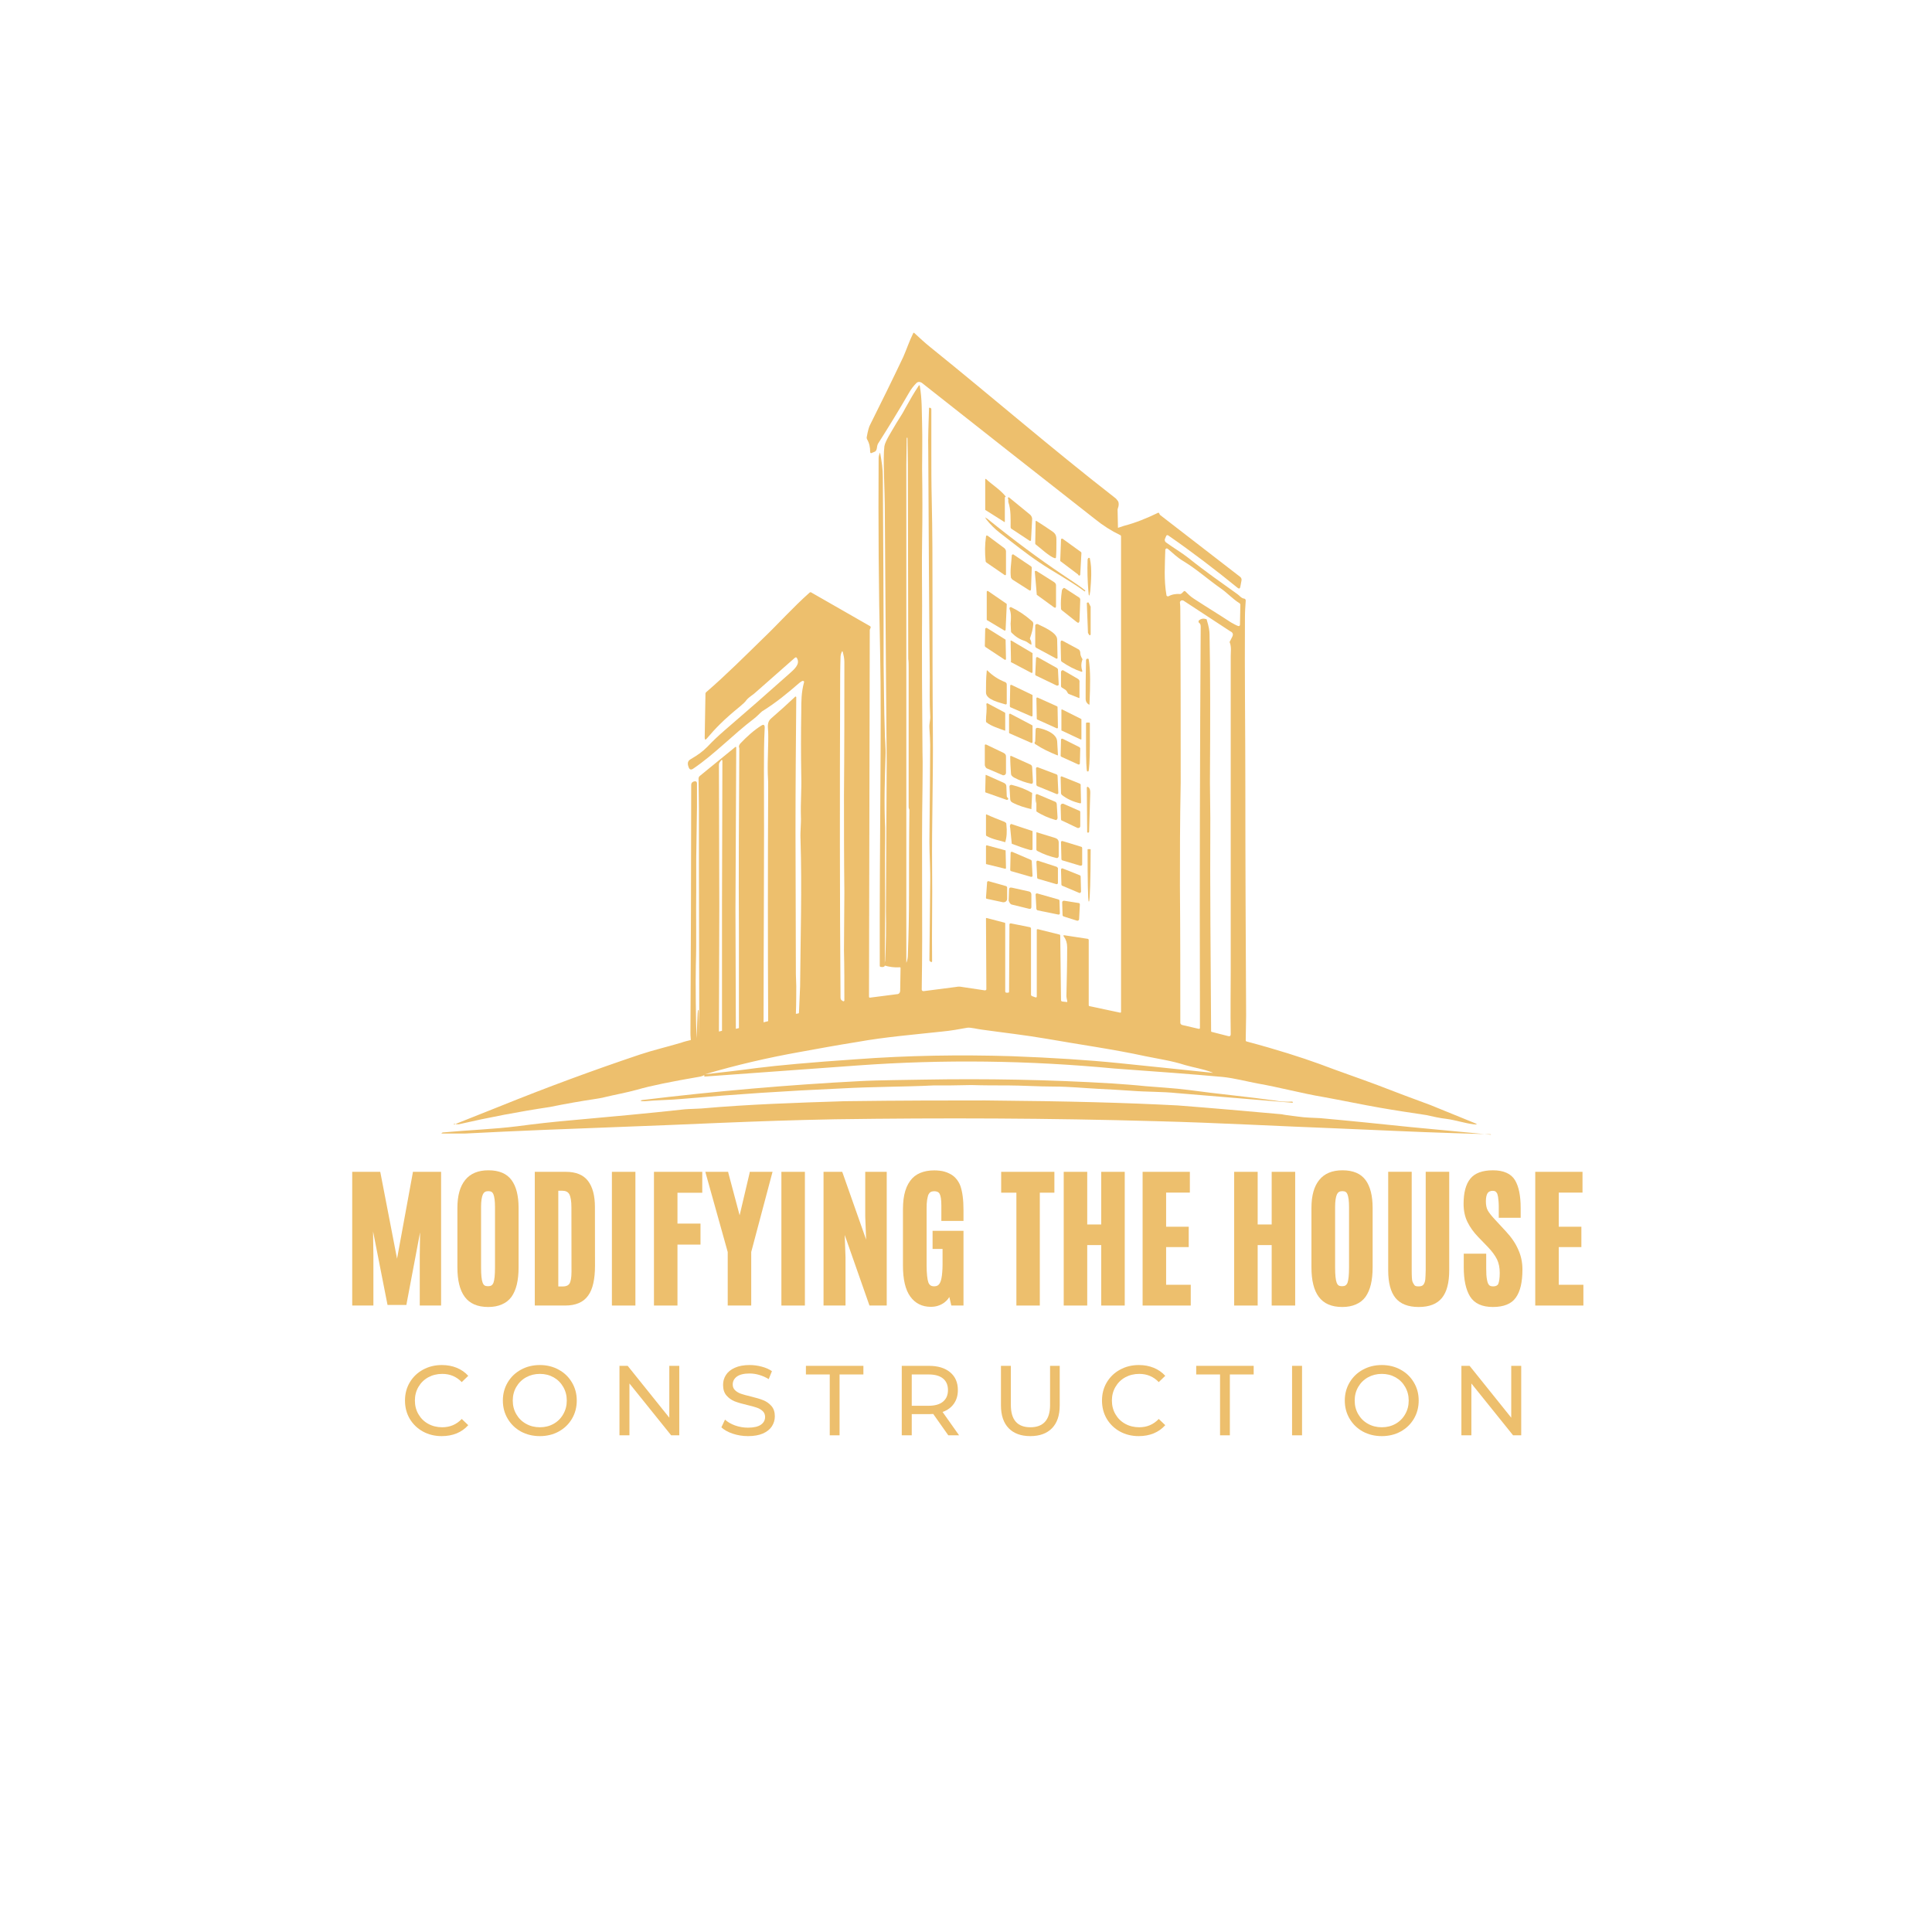 <svg xmlns="http://www.w3.org/2000/svg" xmlns:xlink="http://www.w3.org/1999/xlink" width="500" viewBox="0 0 375 375" height="500" preserveAspectRatio="xMidYMid meet"><defs><g></g><clipPath id="507135afd5"><path d="M 88 64.582 L 287 64.582 L 287 219 L 88 219 Z M 88 64.582 " clip-rule="nonzero"></path></clipPath><clipPath id="1503b415c2"><path d="M 85.531 213 L 289.531 213 L 289.531 220.582 L 85.531 220.582 Z M 85.531 213 " clip-rule="nonzero"></path></clipPath></defs><g clip-path="url(#507135afd5)"><path fill="#edbf6d" d="M 88.305 218.148 C 88.527 218.223 88.828 218.223 89.051 218.223 C 94.879 216.879 100.777 215.758 106.754 214.863 C 109.668 214.266 112.652 213.742 115.641 213.293 C 116.09 213.219 116.613 213.145 117.211 212.996 C 119.375 212.473 121.543 212.098 123.707 211.5 C 126.246 210.754 130.281 209.934 135.957 208.961 C 136.258 208.887 136.48 208.812 136.703 208.664 C 136.703 208.664 136.703 208.738 136.703 208.812 L 136.703 208.887 C 136.703 208.961 136.703 208.961 136.781 208.961 L 166.582 206.797 C 183.164 205.602 199.668 205.824 216.25 207.395 C 224.543 207.992 231.562 208.512 237.312 209.035 C 239.555 209.262 242.094 209.934 244.109 210.305 C 248.367 211.051 252.773 212.246 256.809 212.918 C 260.543 213.594 264.426 214.414 267.863 215.012 C 270.848 215.535 273.836 215.98 276.824 216.43 C 278.168 216.73 279.438 217.027 280.785 217.176 C 282.5 217.402 284.219 218 286.012 218.223 C 286.832 218.297 286.832 218.223 286.086 217.926 L 277.645 214.488 C 274.211 213.219 270.773 211.949 267.34 210.605 C 263.754 209.262 259.797 207.914 256.062 206.496 C 252.551 205.227 247.918 203.734 242.02 202.164 C 241.871 202.164 241.793 202.016 241.793 201.941 L 241.871 197.086 C 241.793 182.223 241.719 167.434 241.719 152.57 C 241.719 141.664 241.57 130.762 241.645 119.855 C 241.645 118.734 241.719 117.613 241.793 116.57 C 241.793 116.344 241.645 116.195 241.496 116.195 C 240.898 116.121 240.523 115.523 240.152 115.301 C 237.016 113.059 233.805 110.816 230.742 108.352 C 229.32 107.23 227.754 106.336 226.332 105.289 C 226.109 105.141 226.035 104.844 226.109 104.617 L 226.332 104.094 C 226.41 103.871 226.559 103.797 226.781 103.945 C 231.414 107.156 235.82 110.52 240.227 114.105 C 240.523 114.328 240.676 114.254 240.75 113.879 L 240.973 112.684 C 241.047 112.387 240.898 112.086 240.676 111.938 L 225.215 99.988 C 225.137 99.914 225.062 99.836 225.062 99.762 L 224.988 99.613 C 224.914 99.539 224.84 99.465 224.766 99.539 C 222.598 100.586 220.434 101.48 218.117 102.078 L 216.996 102.453 L 216.922 98.867 C 217.223 98.047 217.223 97.449 216.848 97.074 C 216.699 96.852 216.551 96.699 216.324 96.551 C 204.227 87.141 192.574 77.059 180.621 67.422 C 179.504 66.527 178.457 65.555 177.41 64.582 C 177.336 64.582 177.336 64.582 177.262 64.66 C 176.516 66.152 175.918 67.945 175.32 69.289 C 173.227 73.695 171.062 78.102 168.895 82.434 C 168.672 82.809 168.449 83.629 168.223 84.898 C 168.223 85.051 168.223 85.125 168.301 85.273 C 168.746 86.02 168.895 86.84 168.895 87.664 C 168.895 87.961 169.047 88.035 169.27 87.887 L 169.645 87.738 C 169.941 87.664 170.09 87.438 170.168 87.141 C 170.242 86.617 170.316 86.32 170.391 86.168 C 172.48 82.883 174.5 79.598 176.441 76.234 C 176.812 75.562 177.336 74.891 177.859 74.367 C 178.156 74.07 178.531 74.07 178.906 74.293 C 190.258 83.258 201.461 92.07 212.516 100.734 C 214.086 102.004 215.727 103.051 217.445 103.871 C 217.594 103.945 217.594 104.02 217.594 104.172 L 217.594 196.414 C 217.594 196.488 217.52 196.562 217.445 196.562 L 211.469 195.293 C 211.395 195.293 211.32 195.219 211.32 195.07 L 211.32 182.445 C 211.32 182.371 211.246 182.223 211.098 182.223 L 206.691 181.551 C 206.391 181.477 206.316 181.625 206.539 181.848 C 206.914 182.371 207.137 183.043 207.137 183.863 C 207.137 187.004 207.062 190.215 206.988 193.352 C 206.988 193.574 207.062 193.875 207.137 194.246 C 207.211 194.473 207.137 194.547 206.914 194.473 L 206.242 194.398 C 206.02 194.398 205.941 194.246 205.941 194.098 L 205.793 181.625 C 205.793 181.477 205.719 181.398 205.645 181.398 L 201.461 180.355 C 201.312 180.355 201.238 180.355 201.238 180.504 L 201.238 193.352 C 201.238 193.574 201.164 193.648 200.938 193.574 L 200.34 193.352 C 200.191 193.277 200.117 193.203 200.117 193.051 L 200.117 180.207 C 200.117 180.129 200.043 180.055 199.969 179.98 L 196.234 179.234 C 196.234 179.234 196.234 179.234 196.16 179.234 C 196.008 179.234 195.934 179.309 195.934 179.457 L 195.859 192.453 C 195.859 192.605 195.785 192.68 195.637 192.68 L 195.336 192.68 C 195.188 192.68 195.113 192.527 195.113 192.453 L 195.113 179.234 C 195.113 179.16 195.039 179.086 194.965 179.086 L 191.527 178.188 C 191.453 178.188 191.379 178.188 191.379 178.262 L 191.453 192.008 C 191.453 192.156 191.305 192.23 191.152 192.23 L 186.672 191.559 C 186.301 191.484 186 191.484 185.629 191.559 L 179.277 192.379 C 179.277 192.379 179.277 192.379 179.203 192.379 C 179.055 192.379 178.906 192.23 178.906 192.082 C 179.129 179.012 178.832 166.09 179.055 153.02 C 179.055 150.703 179.129 148.387 179.055 145.996 C 178.98 136.512 178.906 127.023 178.98 117.539 C 178.98 113.879 178.906 109.176 178.98 104.918 C 179.055 100.285 179.055 96.027 178.98 91.023 C 178.98 88.188 179.055 85.273 178.98 82.508 C 178.906 79.895 178.98 77.504 178.531 74.891 C 178.531 74.891 178.531 74.816 178.457 74.816 C 178.383 74.742 178.309 74.816 178.309 74.891 C 177.41 76.234 176.59 77.656 175.77 79.148 C 175.098 80.492 174.199 81.688 173.453 83.031 C 173.078 83.703 171.809 85.648 171.66 86.617 C 171.512 87.812 171.512 89.68 171.586 92.293 C 171.66 95.059 171.734 96.926 171.734 97.969 C 171.809 108.578 171.883 119.109 171.957 129.641 L 172.109 148.09 L 172.035 161.758 L 171.957 176.918 C 172.035 180.055 171.957 183.266 171.809 186.406 C 171.809 186.777 171.586 187.004 171.586 187.375 C 172.555 187.676 173.602 187.824 174.648 187.75 C 174.797 187.75 174.797 187.824 174.797 187.898 L 174.723 192.23 C 174.723 192.68 174.5 192.977 174.051 192.977 L 168.82 193.648 C 168.746 193.648 168.672 193.574 168.672 193.426 L 168.82 122.395 C 168.82 122.32 168.82 122.246 168.82 122.246 L 168.973 121.871 C 169.047 121.723 168.973 121.574 168.82 121.5 L 157.469 115 C 157.395 114.926 157.32 114.926 157.168 115 C 153.883 117.914 150.895 121.273 147.984 124.039 C 144.848 127.102 140.887 131.059 137.078 134.344 C 137.004 134.418 136.93 134.496 136.93 134.645 L 136.781 143.16 C 136.781 143.605 136.93 143.68 137.227 143.309 C 138.797 141.441 140.516 139.648 143.652 137.109 C 144.172 136.66 144.621 136.285 144.922 135.84 C 145.52 135.168 146.191 134.867 146.715 134.344 C 149.18 132.18 151.645 130.012 154.258 127.699 C 154.406 127.547 154.629 127.547 154.707 127.773 C 155.379 128.969 154.031 130.012 153.211 130.762 C 149.027 134.496 144.848 138.152 140.59 141.812 C 139.469 142.785 138.348 143.832 137.301 144.949 C 136.258 145.996 135.359 146.594 134.09 147.34 C 133.566 147.641 133.418 148.012 133.566 148.609 L 133.641 148.836 C 133.793 149.359 134.09 149.508 134.539 149.207 C 138.723 146.371 142.305 142.562 146.34 139.5 C 146.938 139.051 147.461 138.453 147.91 138.078 C 150.672 136.363 152.914 134.496 155.152 132.551 C 155.379 132.402 155.527 132.254 155.75 132.18 C 155.824 132.18 155.898 132.105 155.898 132.18 C 156.051 132.18 156.125 132.328 156.051 132.477 C 155.527 134.418 155.527 136.137 155.527 138.078 C 155.453 142.336 155.453 146.52 155.527 150.777 C 155.602 153.094 155.379 155.855 155.453 158.395 C 155.527 159.816 155.301 161.383 155.379 162.875 C 155.676 172.363 155.379 181.922 155.301 191.41 L 155.078 196.562 C 155.078 196.637 155.004 196.711 154.93 196.711 C 154.781 196.711 154.629 196.785 154.48 196.785 C 154.555 195.07 154.555 191.559 154.555 191.41 C 154.555 190.66 154.48 189.84 154.48 189.094 C 154.48 179.832 154.406 170.645 154.406 161.383 C 154.406 152.719 154.48 144.055 154.555 135.316 C 154.555 135.316 154.555 135.242 154.48 135.242 C 154.406 135.168 154.332 135.168 154.332 135.242 C 152.836 136.66 151.344 138.004 149.699 139.426 C 148.879 140.098 149.027 140.992 149.102 142.039 C 149.18 144.277 148.953 147.414 149.027 150.18 C 149.102 151.227 149.102 152.195 149.102 152.941 C 149.027 166.016 149.027 184.91 149.102 198.207 C 148.805 198.281 148.504 198.355 148.207 198.43 C 148.207 184.09 148.355 163.848 148.281 149.582 C 148.281 146.82 148.281 144.055 148.43 141.215 C 148.43 140.695 148.207 140.543 147.758 140.844 C 146.34 141.738 144.996 142.934 143.652 144.355 C 143.5 144.578 143.426 144.727 143.426 144.949 C 143.5 145.176 143.5 145.324 143.5 145.324 C 143.426 157.352 143.352 169.449 143.426 181.477 L 143.426 199.551 C 143.203 199.625 143.055 199.625 142.828 199.699 L 142.754 176.469 L 142.902 145.102 C 142.902 145.102 142.902 145.027 142.902 145.027 C 142.828 144.949 142.754 144.949 142.68 145.027 L 135.809 150.629 C 135.66 150.777 135.586 150.926 135.586 151.152 L 135.66 156.828 L 135.66 167.133 L 135.734 201.418 C 135.734 200 135.66 196.039 135.586 196.039 L 135.508 196.039 C 135.359 195.965 135.285 200.746 135.211 201.566 C 135.062 198.652 134.988 190.289 135.062 187.375 C 135.211 182.52 135.062 177.742 135.137 172.887 C 135.137 170.793 135.137 168.703 135.137 166.613 L 135.285 156.602 L 135.285 152.121 C 135.285 151.672 135.062 151.598 134.688 151.672 L 134.539 151.746 C 134.316 151.824 134.164 152.047 134.164 152.344 C 134.164 166.387 134.09 186.406 134.016 200.445 C 134.016 200.672 134.016 201.117 134.09 201.867 C 133.492 202.016 132.82 202.164 132.223 202.387 C 129.461 203.211 126.844 203.809 124.156 204.703 C 115.043 207.766 106.156 211.051 97.27 214.637 L 88.082 218.297 C 88.156 218.074 88.156 218.074 88.305 218.148 Z M 239.18 123.59 L 238.73 124.484 C 238.656 124.559 238.656 124.711 238.73 124.785 C 239.031 125.68 238.883 126.504 238.883 127.324 C 238.883 147.715 238.883 168.105 238.883 188.496 C 238.883 191.484 238.809 196.637 238.883 200.746 C 238.883 201.043 238.73 201.191 238.434 201.117 L 235.223 200.297 C 235.148 200.297 235.074 200.223 235.074 200.148 C 234.996 186.328 234.848 172.512 234.922 158.695 C 234.922 156.453 234.848 153.988 234.848 151.898 C 234.922 139.871 234.922 130.312 234.773 123.141 C 234.773 122.469 234.625 121.574 234.25 120.379 C 234.25 120.227 234.176 120.152 234.027 120.152 C 233.578 120.004 233.129 120.078 232.758 120.379 C 232.758 120.379 232.758 120.379 232.684 120.453 C 232.609 120.602 232.609 120.824 232.758 120.902 C 232.98 121.051 233.055 121.273 233.055 121.648 C 232.906 145.996 232.832 170.348 232.906 194.695 C 232.906 196.266 232.906 197.906 232.906 199.551 C 232.906 199.625 232.832 199.699 232.684 199.699 L 229.469 198.953 C 229.246 198.879 229.098 198.73 229.098 198.504 C 229.098 189.543 229.098 180.652 229.023 171.914 C 229.023 166.09 229.023 159.441 229.172 151.973 C 229.172 151.824 229.172 151.523 229.172 151 C 229.172 140.172 229.172 129.34 229.098 118.438 C 229.098 117.914 229.098 117.465 229.023 116.941 C 229.023 116.867 229.023 116.793 229.098 116.719 C 229.246 116.492 229.469 116.492 229.695 116.57 L 238.809 122.543 C 239.328 122.77 239.406 123.141 239.18 123.59 Z M 226.184 106.711 C 226.184 106.633 226.184 106.633 226.258 106.559 C 226.41 106.41 226.484 106.41 226.707 106.559 C 227.68 107.383 228.5 108.203 229.621 108.875 C 232.234 110.445 234.551 112.535 237.016 114.254 C 238.211 115.074 239.254 116.27 240.602 117.09 C 240.676 117.168 240.75 117.242 240.75 117.391 L 240.676 121.273 C 240.676 121.273 240.676 121.348 240.676 121.348 C 240.598 121.5 240.449 121.574 240.301 121.5 C 239.852 121.348 239.406 121.051 238.957 120.824 C 236.566 119.258 234.102 117.762 231.711 116.195 C 231.113 115.82 230.59 115.301 230.066 114.777 C 229.992 114.703 229.844 114.703 229.77 114.777 L 229.395 115.148 C 229.32 115.223 229.172 115.301 229.098 115.301 C 228.277 115.223 227.453 115.375 226.781 115.746 C 226.781 115.746 226.707 115.746 226.707 115.746 C 226.559 115.746 226.41 115.672 226.41 115.523 C 225.887 112.609 226.109 109.547 226.184 106.711 Z M 175.918 126.652 L 175.918 90.277 L 175.992 84.973 L 176.066 84.973 C 176.141 84.973 176.141 84.973 176.141 85.051 L 176.215 90.055 L 176.289 127.848 C 176.367 128.445 176.367 128.969 176.367 129.566 C 176.367 138.527 176.367 147.492 176.367 156.453 C 176.367 156.676 176.367 156.828 176.441 156.977 C 176.441 157.051 176.516 157.125 176.516 157.273 C 176.441 162.652 176.441 168.031 176.441 173.332 C 176.441 177.367 176.367 181.324 176.215 185.359 C 176.215 185.809 176.141 186.254 175.992 186.703 C 175.918 186.926 175.918 186.926 175.918 186.703 Z M 163.07 134.121 C 163.07 131.953 163.07 129.789 163.145 127.621 C 163.145 127.25 163.219 126.875 163.371 126.578 C 163.445 126.352 163.52 126.352 163.594 126.578 C 163.742 127.176 163.891 127.773 163.891 128.52 C 163.891 137.109 163.891 145.699 163.816 154.289 C 163.816 160.562 163.816 166.836 163.891 173.184 C 163.891 176.621 163.816 180.727 163.816 184.461 C 163.891 187.676 163.891 190.961 163.891 194.172 C 163.891 194.172 163.891 194.246 163.891 194.246 C 163.816 194.32 163.742 194.395 163.594 194.32 L 163.52 194.246 C 163.293 194.172 163.145 193.949 163.145 193.648 C 162.996 173.781 162.996 153.84 163.07 134.121 Z M 155.301 204.18 C 158.961 203.508 162.695 202.836 166.43 202.238 C 171.809 201.27 177.41 200.82 182.863 200.223 C 184.508 200.074 186.148 199.773 187.793 199.477 C 188.391 199.402 189.883 199.773 190.559 199.848 C 194.812 200.445 198.922 200.895 203.254 201.641 C 209.602 202.762 216.102 203.656 222.301 205.004 C 224.84 205.527 227.453 205.898 229.992 206.719 C 231.785 207.242 233.504 207.469 235.223 208.141 C 235.445 208.215 235.445 208.289 235.223 208.215 C 229.246 207.617 223.195 206.945 217.148 206.348 C 211.246 205.75 204.301 205.301 196.309 205.004 C 186.301 204.703 176.289 204.852 166.207 205.602 C 157.395 206.199 150.895 206.797 146.789 207.316 C 143.5 207.766 140.141 208.141 136.855 208.512 C 142.902 206.719 149.027 205.301 155.301 204.18 Z M 139.543 148.461 C 139.543 148.238 139.617 148.012 139.766 147.863 L 139.992 147.566 C 139.992 147.566 140.066 147.492 140.066 147.492 C 140.141 147.492 140.215 147.566 140.215 147.641 L 140.141 175.648 L 140.141 200.074 C 139.918 200.148 139.766 200.148 139.543 200.223 L 139.617 175.875 Z M 139.543 148.461 " fill-opacity="1" fill-rule="nonzero"></path></g><path fill="#edbf6d" d="M 180.547 79.148 L 180.398 79.148 C 180.324 79.148 180.324 79.148 180.324 79.223 C 180.25 81.988 180.102 84.824 180.176 87.59 C 180.25 102.227 180.324 116.793 180.473 131.434 C 180.473 133.449 180.398 136.363 180.547 138.902 C 180.621 139.723 180.324 140.469 180.398 141.293 C 180.473 142.637 180.547 143.758 180.547 144.578 C 180.547 148.461 180.473 154.734 180.398 163.398 C 180.398 165.938 180.621 168.926 180.547 171.766 C 180.473 177.441 180.473 181.398 180.398 186.328 C 180.398 186.48 180.473 186.555 180.547 186.629 L 180.699 186.703 C 180.848 186.777 180.922 186.703 180.922 186.555 C 180.848 180.504 180.996 174.527 180.922 168.555 C 180.848 159.816 181.145 151 181.07 142.262 C 180.996 133.301 180.996 124.336 180.996 115.375 C 180.996 109.25 180.996 103.348 180.848 96.926 C 180.773 93.938 180.773 90.875 180.773 87.887 C 180.773 85.051 180.773 82.285 180.773 79.445 C 180.773 79.297 180.699 79.223 180.547 79.148 Z M 180.547 79.148 " fill-opacity="1" fill-rule="nonzero"></path><path fill="#edbf6d" d="M 171.512 129.043 C 171.512 116.941 171.438 104.844 171.359 92.668 C 171.359 91.023 171.137 89.531 170.84 87.961 C 170.84 87.887 170.762 87.812 170.762 87.961 C 170.613 88.336 170.539 88.633 170.539 89.008 C 170.465 101.707 170.539 114.328 170.84 127.023 C 171.137 140.77 170.688 162.355 170.762 187.449 C 170.762 187.598 170.84 187.676 170.988 187.676 C 171.359 187.75 171.66 187.676 171.734 187.449 L 171.809 175.5 C 171.809 171.242 171.734 166.984 171.809 162.652 C 171.809 161.98 171.809 161.234 171.809 160.562 C 171.586 156.004 171.734 151.301 171.883 146.742 C 171.957 145.102 171.734 143.309 171.734 141.812 C 171.586 137.559 171.586 133.301 171.512 129.043 Z M 171.512 129.043 " fill-opacity="1" fill-rule="nonzero"></path><path fill="#edbf6d" d="M 195.188 96.402 C 195.188 96.328 195.188 96.328 195.113 96.254 C 194.066 94.984 192.574 94.086 191.379 92.965 C 191.379 92.965 191.305 92.965 191.305 92.965 C 191.23 92.965 191.23 93.039 191.23 93.039 L 191.23 98.867 C 191.23 98.941 191.23 99.016 191.305 99.016 L 194.965 101.332 C 194.965 101.332 195.039 101.332 195.039 101.258 L 195.039 96.625 C 195.039 96.551 195.039 96.477 195.113 96.477 C 195.188 96.477 195.188 96.402 195.188 96.402 Z M 195.188 96.402 " fill-opacity="1" fill-rule="nonzero"></path><path fill="#edbf6d" d="M 196.383 102.676 L 199.895 104.992 C 199.895 104.992 199.895 104.992 199.969 104.992 C 200.043 104.992 200.043 104.918 200.117 104.918 L 200.34 100.734 C 200.34 100.434 200.191 100.137 199.969 99.914 L 195.859 96.551 C 195.785 96.551 195.785 96.477 195.711 96.551 C 195.637 96.551 195.637 96.699 195.637 96.777 C 195.637 96.852 195.711 96.852 195.711 96.852 C 195.711 96.852 195.711 96.852 195.711 96.926 C 195.711 97 195.711 97.074 195.711 97.148 C 195.711 97.223 195.711 97.371 195.711 97.449 C 196.234 98.867 196.16 100.734 196.16 102.301 C 196.16 102.453 196.234 102.602 196.383 102.676 Z M 196.383 102.676 " fill-opacity="1" fill-rule="nonzero"></path><path fill="#edbf6d" d="M 191.23 100.434 C 191.23 100.512 191.305 100.586 191.379 100.734 C 192.199 101.781 193.098 102.676 194.066 103.422 C 196.605 105.363 199.07 107.383 201.762 109.176 C 204.152 110.816 207.66 112.684 210.5 114.777 C 210.5 114.777 210.5 114.777 210.574 114.777 L 210.648 114.703 C 210.648 114.625 210.648 114.625 210.648 114.625 C 209.977 114.027 208.406 112.984 205.941 111.34 C 201.836 108.578 197.055 105.066 191.602 100.66 C 191.527 100.586 191.527 100.586 191.453 100.586 C 191.453 100.586 191.453 100.586 191.379 100.586 C 191.305 100.434 191.305 100.434 191.23 100.434 C 191.23 100.359 191.23 100.359 191.23 100.434 Z M 191.23 100.434 " fill-opacity="1" fill-rule="nonzero"></path><path fill="#edbf6d" d="M 204.746 108.352 C 204.898 108.352 204.973 108.277 204.973 108.129 C 205.047 107.156 205.047 106.188 205.047 105.289 C 205.047 104.246 205.121 103.723 204.227 103.125 C 203.254 102.453 202.207 101.781 201.164 101.109 C 201.164 101.109 201.164 101.109 201.09 101.109 C 201.012 101.109 201.012 101.184 201.012 101.184 L 200.938 105.441 C 200.938 105.516 200.938 105.59 201.012 105.664 C 201.91 106.336 203.703 108.055 204.746 108.352 Z M 204.746 108.352 " fill-opacity="1" fill-rule="nonzero"></path><path fill="#edbf6d" d="M 195.262 107.008 C 195.262 106.785 195.113 106.559 194.965 106.41 L 191.75 104.02 C 191.527 103.871 191.379 103.945 191.379 104.168 C 191.152 105.738 191.152 107.309 191.305 108.875 C 191.305 109.023 191.379 109.098 191.453 109.176 L 195.039 111.641 C 195.039 111.641 195.113 111.641 195.113 111.641 C 195.188 111.641 195.262 111.562 195.262 111.488 Z M 195.262 107.008 " fill-opacity="1" fill-rule="nonzero"></path><path fill="#edbf6d" d="M 209.453 111.715 C 209.602 111.715 209.676 111.641 209.676 111.488 L 209.902 107.383 C 209.902 107.309 209.902 107.23 209.828 107.156 L 206.316 104.617 C 206.316 104.617 206.242 104.543 206.168 104.543 C 206.02 104.543 205.941 104.617 205.941 104.766 L 205.793 108.801 C 205.793 108.875 205.793 108.949 205.867 108.949 L 209.23 111.488 C 209.379 111.715 209.379 111.715 209.453 111.715 Z M 209.453 111.715 " fill-opacity="1" fill-rule="nonzero"></path><path fill="#edbf6d" d="M 196.457 112.461 L 199.742 114.551 C 199.969 114.703 200.117 114.625 200.117 114.328 L 200.266 110.219 C 200.266 110.07 200.191 109.996 200.117 109.922 L 196.68 107.605 C 196.68 107.605 196.605 107.605 196.605 107.605 C 196.531 107.605 196.383 107.68 196.383 107.828 C 196.309 109.25 196.008 110.816 196.234 112.16 C 196.309 112.238 196.383 112.312 196.457 112.461 Z M 196.457 112.461 " fill-opacity="1" fill-rule="nonzero"></path><path fill="#edbf6d" d="M 211.543 108.426 C 211.543 108.277 211.469 108.277 211.32 108.277 C 211.172 108.352 211.098 108.504 211.098 108.727 C 211.023 110.816 211.098 112.758 211.246 114.703 C 211.32 115.895 211.469 115.895 211.621 114.703 C 211.77 112.836 211.992 110.445 211.543 108.426 Z M 211.543 108.426 " fill-opacity="1" fill-rule="nonzero"></path><path fill="#edbf6d" d="M 201.238 115.449 L 204.523 117.84 C 204.824 118.062 204.973 117.988 204.973 117.613 L 204.973 113.582 C 204.973 113.355 204.824 113.133 204.598 112.984 L 201.164 110.816 C 201.164 110.816 201.09 110.816 201.012 110.816 C 200.938 110.816 200.789 110.891 200.863 111.043 L 201.09 113.656 Z M 201.238 115.449 " fill-opacity="1" fill-rule="nonzero"></path><path fill="#edbf6d" d="M 209.004 120.75 C 209.305 120.977 209.453 120.902 209.527 120.527 L 209.676 116.418 C 209.676 116.27 209.602 116.047 209.453 115.973 L 206.691 114.18 C 206.617 114.105 206.465 114.105 206.391 114.18 C 206.242 114.328 206.094 114.477 206.094 114.777 C 205.941 115.895 205.867 117.016 205.941 118.137 C 205.941 118.285 206.02 118.359 206.094 118.438 Z M 209.004 120.75 " fill-opacity="1" fill-rule="nonzero"></path><path fill="#edbf6d" d="M 191.75 114.703 C 191.75 114.703 191.676 114.703 191.676 114.703 C 191.602 114.703 191.527 114.777 191.527 114.852 L 191.527 120.227 C 191.527 120.305 191.527 120.379 191.602 120.379 L 194.965 122.395 C 194.965 122.395 195.039 122.395 195.039 122.395 C 195.113 122.395 195.188 122.32 195.188 122.246 L 195.41 117.316 C 195.41 117.242 195.41 117.242 195.336 117.168 Z M 191.75 114.703 " fill-opacity="1" fill-rule="nonzero"></path><path fill="#edbf6d" d="M 210.949 117.09 L 211.172 122.77 C 211.172 122.77 211.172 122.844 211.172 122.844 L 211.395 123.215 C 211.395 123.289 211.469 123.289 211.543 123.289 C 211.621 123.289 211.695 123.215 211.695 123.141 L 211.695 117.84 C 211.695 117.84 211.695 117.762 211.695 117.762 L 211.32 117.016 C 211.32 116.941 211.246 116.941 211.172 116.941 C 211.023 116.941 210.949 117.016 210.949 117.09 Z M 210.949 117.09 " fill-opacity="1" fill-rule="nonzero"></path><path fill="#edbf6d" d="M 200.266 120.527 C 198.996 119.406 197.652 118.512 196.234 117.84 C 195.934 117.84 195.859 118.062 196.008 118.359 C 196.309 119.109 196.234 120.305 196.16 121.051 L 196.234 122.543 C 196.234 122.691 196.309 122.77 196.383 122.844 C 197.129 123.59 197.949 124.113 198.922 124.41 C 199.371 124.559 199.594 124.859 200.043 125.082 C 200.191 125.156 200.266 125.156 200.191 124.934 C 200.191 124.637 200.117 124.336 199.969 124.113 C 199.895 123.965 199.895 123.887 199.969 123.738 C 200.266 122.918 200.492 122.02 200.566 121.125 C 200.566 120.902 200.492 120.676 200.266 120.527 Z M 200.266 120.527 " fill-opacity="1" fill-rule="nonzero"></path><path fill="#edbf6d" d="M 200.938 125.383 C 200.938 125.531 201.012 125.68 201.164 125.754 L 205.047 127.848 C 205.047 127.848 205.121 127.848 205.121 127.848 C 205.195 127.848 205.27 127.773 205.27 127.699 C 205.27 126.504 205.195 125.309 205.195 124.113 C 205.195 122.77 202.434 121.648 201.387 121.125 C 201.312 121.125 201.312 121.125 201.238 121.125 C 201.09 121.125 200.938 121.273 200.938 121.422 Z M 200.938 125.383 " fill-opacity="1" fill-rule="nonzero"></path><path fill="#edbf6d" d="M 191.305 125.605 L 195.039 128.07 C 195.039 128.07 195.113 128.07 195.113 128.07 C 195.188 128.07 195.262 127.996 195.262 127.922 L 195.188 124.262 C 195.188 124.188 195.188 124.113 195.113 124.113 L 191.527 121.871 C 191.527 121.871 191.453 121.871 191.453 121.871 C 191.379 121.871 191.305 121.945 191.23 122.02 L 191.152 125.457 C 191.23 125.457 191.23 125.531 191.305 125.605 Z M 191.305 125.605 " fill-opacity="1" fill-rule="nonzero"></path><path fill="#edbf6d" d="M 210.051 127.848 C 209.828 127.473 209.676 127.102 209.676 126.652 C 209.676 126.352 209.453 126.055 209.23 125.98 L 206.316 124.41 C 206.02 124.262 205.867 124.336 205.867 124.711 L 205.941 128.145 C 205.941 128.297 206.02 128.371 206.094 128.445 C 207.289 129.266 208.559 129.938 209.902 130.387 C 209.902 130.387 209.977 130.387 209.977 130.387 C 210.051 130.387 210.125 130.238 210.051 130.164 C 209.828 129.488 209.828 128.816 210.051 128.145 C 210.125 128.07 210.125 127.922 210.051 127.848 Z M 210.051 127.848 " fill-opacity="1" fill-rule="nonzero"></path><path fill="#edbf6d" d="M 196.234 128.52 L 200.191 130.609 C 200.191 130.609 200.191 130.609 200.266 130.609 C 200.34 130.609 200.414 130.535 200.414 130.461 L 200.414 126.801 C 200.414 126.727 200.414 126.727 200.34 126.727 L 196.309 124.336 C 196.309 124.336 196.234 124.336 196.234 124.336 C 196.16 124.336 196.082 124.41 196.16 124.484 L 196.234 128.371 C 196.16 128.445 196.16 128.52 196.234 128.52 Z M 196.234 128.52 " fill-opacity="1" fill-rule="nonzero"></path><path fill="#edbf6d" d="M 205.121 129.641 L 201.387 127.547 C 201.387 127.547 201.312 127.547 201.312 127.547 C 201.164 127.547 201.09 127.621 201.09 127.773 L 200.938 130.91 C 200.938 130.984 201.012 131.133 201.09 131.133 L 205.121 133.074 C 205.121 133.074 205.195 133.074 205.27 133.074 C 205.422 133.074 205.496 132.926 205.496 132.852 L 205.344 129.863 C 205.27 129.789 205.195 129.715 205.121 129.641 Z M 205.121 129.641 " fill-opacity="1" fill-rule="nonzero"></path><path fill="#edbf6d" d="M 210.797 128.07 C 210.723 131.133 210.723 133.672 210.723 135.688 C 210.723 136.137 210.949 136.512 211.32 136.734 C 211.395 136.809 211.469 136.809 211.469 136.66 C 211.621 133 211.695 130.312 211.32 127.996 C 211.32 127.922 211.246 127.848 211.098 127.848 L 211.023 127.848 C 210.949 127.848 210.871 127.922 210.797 128.07 Z M 210.797 128.07 " fill-opacity="1" fill-rule="nonzero"></path><path fill="#edbf6d" d="M 195.188 136.734 C 195.336 136.734 195.41 136.66 195.41 136.512 L 195.41 132.852 C 195.41 132.629 195.262 132.477 195.113 132.402 C 193.77 131.879 192.648 131.133 191.676 130.164 C 191.602 130.086 191.527 130.086 191.527 130.238 C 191.379 131.656 191.379 133 191.379 134.418 C 191.379 135.84 194.066 136.363 195.188 136.734 Z M 195.188 136.734 " fill-opacity="1" fill-rule="nonzero"></path><path fill="#edbf6d" d="M 209.156 131.73 L 206.465 130.164 C 206.391 130.164 206.391 130.086 206.316 130.086 C 206.094 130.086 205.941 130.238 205.941 130.461 L 205.941 133.148 C 205.941 133.301 206.02 133.375 206.094 133.449 C 206.766 133.898 206.914 133.82 207.289 134.57 C 207.363 134.645 207.438 134.719 207.512 134.719 L 209.379 135.465 C 209.453 135.539 209.527 135.465 209.527 135.391 L 209.527 132.551 C 209.602 132.105 209.453 131.879 209.156 131.73 Z M 209.156 131.73 " fill-opacity="1" fill-rule="nonzero"></path><path fill="#edbf6d" d="M 196.082 137.258 L 200.191 139.051 C 200.191 139.051 200.266 139.051 200.266 139.051 C 200.34 139.051 200.414 138.977 200.414 138.902 L 200.414 135.016 C 200.414 134.941 200.414 134.867 200.34 134.867 L 196.309 132.926 C 196.309 132.926 196.234 132.926 196.234 132.926 C 196.16 132.926 196.082 133 196.082 133.074 L 196.008 137.109 C 196.008 137.109 196.082 137.184 196.082 137.258 Z M 196.082 137.258 " fill-opacity="1" fill-rule="nonzero"></path><path fill="#edbf6d" d="M 205.195 137.109 L 201.387 135.391 C 201.387 135.391 201.312 135.391 201.312 135.391 C 201.238 135.391 201.164 135.465 201.164 135.539 L 201.238 139.5 C 201.238 139.574 201.312 139.648 201.312 139.648 L 205.121 141.367 C 205.121 141.367 205.195 141.367 205.195 141.367 C 205.27 141.367 205.344 141.293 205.344 141.215 L 205.27 137.258 C 205.27 137.184 205.27 137.184 205.195 137.109 Z M 205.195 137.109 " fill-opacity="1" fill-rule="nonzero"></path><path fill="#edbf6d" d="M 191.527 140.246 C 192.348 140.918 193.992 141.441 195.039 141.812 C 195.113 141.812 195.113 141.812 195.113 141.738 L 195.113 138.453 C 195.113 138.379 195.039 138.305 195.039 138.305 L 191.676 136.512 C 191.676 136.512 191.602 136.512 191.602 136.512 C 191.527 136.512 191.453 136.586 191.453 136.66 C 191.602 137.781 191.379 138.75 191.379 139.871 C 191.379 140.098 191.379 140.172 191.527 140.246 Z M 191.527 140.246 " fill-opacity="1" fill-rule="nonzero"></path><path fill="#edbf6d" d="M 209.754 139.5 L 206.168 137.707 C 206.168 137.707 206.168 137.707 206.094 137.707 C 206.02 137.707 206.02 137.781 206.02 137.781 L 206.02 141.738 C 206.02 141.812 206.02 141.812 206.094 141.812 L 209.754 143.531 C 209.754 143.531 209.754 143.531 209.828 143.531 C 209.902 143.531 209.902 143.457 209.902 143.457 L 209.902 139.574 C 209.828 139.574 209.754 139.5 209.754 139.5 Z M 209.754 139.5 " fill-opacity="1" fill-rule="nonzero"></path><path fill="#edbf6d" d="M 195.859 138.676 L 195.859 142.188 C 195.859 142.262 195.859 142.262 195.934 142.336 L 200.191 144.203 C 200.191 144.203 200.191 144.203 200.266 144.203 C 200.34 144.203 200.414 144.129 200.414 144.055 L 200.414 140.918 C 200.414 140.844 200.414 140.844 200.34 140.77 L 196.082 138.527 C 196.082 138.527 196.008 138.527 196.008 138.527 C 195.934 138.602 195.859 138.602 195.859 138.676 Z M 195.859 138.676 " fill-opacity="1" fill-rule="nonzero"></path><path fill="#edbf6d" d="M 211.246 149.73 C 211.395 149.73 211.543 147.414 211.543 144.578 L 211.543 140.395 C 211.543 140.32 211.469 140.246 211.395 140.246 L 210.949 140.246 C 210.871 140.246 210.797 140.32 210.797 140.395 L 210.797 144.578 C 210.797 147.414 210.871 149.656 211.023 149.73 Z M 211.246 149.73 " fill-opacity="1" fill-rule="nonzero"></path><path fill="#edbf6d" d="M 200.938 144.43 C 202.281 145.324 203.703 145.996 205.195 146.594 C 205.344 146.668 205.344 146.594 205.344 146.445 C 205.27 145.625 205.27 144.727 205.195 143.906 C 205.121 142.336 202.73 141.516 201.535 141.293 C 201.164 141.215 201.012 141.367 201.012 141.664 L 200.938 143.832 C 200.938 143.906 200.938 143.98 200.863 144.055 C 200.863 144.055 200.789 144.129 200.789 144.129 C 200.863 144.355 200.863 144.43 200.938 144.43 Z M 200.938 144.43 " fill-opacity="1" fill-rule="nonzero"></path><path fill="#edbf6d" d="M 206.02 146.895 L 209.305 148.387 C 209.305 148.387 209.379 148.387 209.379 148.387 C 209.527 148.387 209.602 148.312 209.602 148.164 L 209.676 145.25 C 209.676 145.176 209.602 145.102 209.527 145.027 L 206.242 143.383 C 206.242 143.383 206.168 143.383 206.168 143.383 C 206.02 143.383 205.941 143.457 205.941 143.605 L 205.867 146.742 C 205.867 146.742 205.941 146.82 206.02 146.895 Z M 206.02 146.895 " fill-opacity="1" fill-rule="nonzero"></path><path fill="#edbf6d" d="M 191.527 149.133 L 194.664 150.477 C 194.738 150.477 194.812 150.477 194.812 150.477 C 195.039 150.477 195.262 150.254 195.262 150.031 L 195.262 146.82 C 195.262 146.52 195.113 146.297 194.812 146.145 L 191.379 144.504 C 191.379 144.504 191.379 144.504 191.305 144.504 C 191.23 144.504 191.152 144.578 191.152 144.578 L 191.152 148.535 C 191.23 148.836 191.379 149.059 191.527 149.133 Z M 191.527 149.133 " fill-opacity="1" fill-rule="nonzero"></path><path fill="#edbf6d" d="M 200.492 151.746 L 200.34 148.91 C 200.34 148.688 200.191 148.461 199.969 148.387 L 196.309 146.742 C 196.16 146.668 196.082 146.742 196.082 146.895 C 196.082 148.012 196.16 149.059 196.234 150.18 C 196.234 150.477 196.457 150.703 196.832 150.926 C 197.949 151.523 199.07 151.898 200.117 152.121 C 200.34 152.195 200.492 152.047 200.492 151.746 Z M 200.492 151.746 " fill-opacity="1" fill-rule="nonzero"></path><path fill="#edbf6d" d="M 205.27 150.555 C 205.27 150.477 205.195 150.402 205.121 150.328 L 201.387 148.91 C 201.387 148.91 201.312 148.91 201.312 148.91 C 201.164 148.91 201.09 149.059 201.09 149.133 L 201.164 152.344 C 201.164 152.422 201.238 152.496 201.312 152.57 L 205.121 154.137 C 205.121 154.137 205.195 154.137 205.195 154.137 C 205.344 154.137 205.422 153.988 205.422 153.914 Z M 205.27 150.555 " fill-opacity="1" fill-rule="nonzero"></path><path fill="#edbf6d" d="M 191.23 153.691 C 191.23 153.766 191.305 153.84 191.379 153.84 L 195.41 155.258 C 195.484 155.258 195.562 155.258 195.637 155.184 C 195.711 155.109 195.711 154.961 195.637 154.887 C 195.562 154.809 195.562 154.809 195.484 154.734 C 195.41 154.66 195.41 154.512 195.41 154.512 L 195.336 152.645 C 195.336 152.344 195.188 152.121 194.891 151.973 L 191.379 150.402 C 191.379 150.402 191.305 150.402 191.305 150.477 Z M 191.23 153.691 " fill-opacity="1" fill-rule="nonzero"></path><path fill="#edbf6d" d="M 209.453 152.047 L 206.094 150.703 C 206.094 150.703 206.02 150.703 206.02 150.703 C 205.941 150.703 205.867 150.777 205.867 150.852 L 205.941 153.914 C 205.941 154.062 206.02 154.211 206.094 154.289 C 207.137 155.109 208.332 155.633 209.676 155.93 C 209.754 155.93 209.828 155.855 209.828 155.781 L 209.754 152.496 C 209.828 152.27 209.676 152.121 209.453 152.047 Z M 209.453 152.047 " fill-opacity="1" fill-rule="nonzero"></path><path fill="#edbf6d" d="M 196.234 152.344 C 196.082 152.344 195.934 152.496 195.934 152.645 L 196.082 155.109 C 196.082 155.406 196.234 155.633 196.531 155.781 C 197.652 156.379 198.922 156.754 200.191 157.051 L 200.34 153.914 C 199.223 153.242 197.875 152.719 196.383 152.344 C 196.309 152.344 196.234 152.344 196.234 152.344 Z M 196.234 152.344 " fill-opacity="1" fill-rule="nonzero"></path><path fill="#edbf6d" d="M 211.023 161.531 C 211.023 161.605 211.098 161.605 211.172 161.605 L 211.246 161.605 C 211.32 161.605 211.395 161.531 211.395 161.383 C 211.469 158.77 211.543 156.305 211.621 153.84 C 211.621 153.391 211.543 153.02 211.246 152.793 C 211.246 152.793 211.172 152.719 211.098 152.719 C 211.023 152.719 210.949 152.793 210.949 152.941 Z M 211.023 161.531 " fill-opacity="1" fill-rule="nonzero"></path><path fill="#edbf6d" d="M 201.09 156.004 L 201.164 154.961 L 201.164 157.5 C 202.281 158.246 203.555 158.77 204.824 159.141 C 204.973 159.141 205.047 159.219 205.047 159.141 C 205.195 159.066 205.27 158.918 205.27 158.695 L 205.121 156.156 C 205.121 155.855 204.973 155.633 204.672 155.559 L 201.312 154.137 C 201.312 154.137 201.238 154.137 201.238 154.137 C 201.09 154.137 201.012 154.289 201.012 154.438 L 201.012 155.484 Z M 201.09 156.004 " fill-opacity="1" fill-rule="nonzero"></path><path fill="#edbf6d" d="M 205.941 158.992 C 205.941 159.141 206.02 159.293 206.168 159.293 L 209.156 160.711 C 209.23 160.711 209.23 160.711 209.305 160.711 C 209.527 160.711 209.676 160.562 209.676 160.336 L 209.676 157.648 C 209.676 157.5 209.602 157.352 209.453 157.352 L 206.391 156.004 C 206.316 156.004 206.316 156.004 206.242 156.004 C 206.02 156.004 205.867 156.156 205.867 156.379 Z M 205.941 158.992 " fill-opacity="1" fill-rule="nonzero"></path><path fill="#edbf6d" d="M 191.527 162.281 C 192.723 162.953 193.992 163.102 195.113 163.473 C 195.41 162.504 195.484 161.383 195.336 160.039 C 195.336 159.965 195.336 159.816 195.262 159.738 C 195.188 159.664 195.113 159.59 194.965 159.516 C 193.844 159.066 192.648 158.621 191.527 158.098 C 191.453 158.023 191.379 158.098 191.379 158.172 L 191.379 161.98 C 191.379 162.129 191.379 162.203 191.527 162.281 Z M 191.527 162.281 " fill-opacity="1" fill-rule="nonzero"></path><path fill="#edbf6d" d="M 200.414 161.309 L 196.383 159.965 C 196.234 159.891 196.16 159.965 196.082 160.113 C 196.008 160.262 196.008 160.488 196.082 160.711 L 196.383 163.773 C 197.578 164.223 198.773 164.668 199.895 164.969 C 200.191 165.043 200.34 164.969 200.414 164.895 Z M 200.414 161.309 " fill-opacity="1" fill-rule="nonzero"></path><path fill="#edbf6d" d="M 205.496 166.164 L 205.496 163.551 C 205.496 163.102 205.27 162.801 204.824 162.652 L 201.164 161.531 L 201.164 164.895 C 201.164 165.043 201.238 165.117 201.387 165.191 C 202.508 165.789 203.777 166.238 205.047 166.535 C 205.047 166.535 205.121 166.535 205.121 166.535 C 205.27 166.613 205.496 166.387 205.496 166.164 Z M 205.496 166.164 " fill-opacity="1" fill-rule="nonzero"></path><path fill="#edbf6d" d="M 210.051 167.805 L 210.051 164.594 C 210.051 164.52 209.977 164.371 209.902 164.371 L 206.242 163.25 C 206.242 163.25 206.168 163.25 206.168 163.25 C 206.02 163.25 205.941 163.324 205.941 163.473 L 206.02 166.762 C 206.02 166.836 206.094 166.984 206.168 166.984 L 209.676 168.031 C 209.676 168.031 209.754 168.031 209.754 168.031 C 209.902 168.031 210.051 167.957 210.051 167.805 Z M 210.051 167.805 " fill-opacity="1" fill-rule="nonzero"></path><path fill="#edbf6d" d="M 191.453 167.73 L 195.113 168.629 C 195.188 168.629 195.262 168.555 195.262 168.48 L 195.188 165.117 C 195.188 165.043 195.188 165.043 195.113 165.043 L 191.527 164.07 C 191.453 164.07 191.379 164.148 191.379 164.223 L 191.379 167.656 C 191.379 167.656 191.379 167.73 191.453 167.73 Z M 191.453 167.73 " fill-opacity="1" fill-rule="nonzero"></path><path fill="#edbf6d" d="M 211.395 174.902 C 211.543 174.902 211.695 170.422 211.695 164.969 L 211.695 164.895 C 211.695 164.82 211.621 164.82 211.621 164.82 L 211.172 164.82 C 211.098 164.82 211.098 164.895 211.098 164.895 L 211.098 164.969 C 211.098 164.969 211.098 164.969 211.098 165.043 C 211.098 170.57 211.172 174.977 211.32 174.977 L 211.395 174.977 Z M 211.395 174.902 " fill-opacity="1" fill-rule="nonzero"></path><path fill="#edbf6d" d="M 200.414 169.973 L 200.266 167.133 C 200.266 167.059 200.191 166.984 200.117 166.91 L 196.457 165.34 C 196.457 165.34 196.383 165.34 196.383 165.34 C 196.234 165.34 196.16 165.418 196.16 165.566 L 196.082 168.852 C 196.082 168.926 196.16 169.078 196.234 169.078 L 200.117 170.195 C 200.117 170.195 200.191 170.195 200.191 170.195 C 200.34 170.195 200.414 170.121 200.414 169.973 Z M 200.414 169.973 " fill-opacity="1" fill-rule="nonzero"></path><path fill="#edbf6d" d="M 205.121 168.254 L 201.461 167.059 C 201.461 167.059 201.387 167.059 201.387 167.059 C 201.238 167.059 201.164 167.211 201.164 167.285 L 201.312 170.348 C 201.312 170.422 201.387 170.57 201.461 170.57 L 205.047 171.617 C 205.047 171.617 205.121 171.617 205.121 171.617 C 205.27 171.617 205.344 171.465 205.344 171.391 L 205.344 168.48 C 205.27 168.402 205.195 168.328 205.121 168.254 Z M 205.121 168.254 " fill-opacity="1" fill-rule="nonzero"></path><path fill="#edbf6d" d="M 209.828 173.035 L 209.754 170.121 C 209.754 170.047 209.676 169.898 209.602 169.898 L 206.242 168.555 C 206.242 168.555 206.168 168.555 206.168 168.555 C 206.02 168.555 205.941 168.703 205.941 168.777 L 206.02 171.691 C 206.02 171.766 206.094 171.914 206.168 171.914 L 209.527 173.332 C 209.527 173.332 209.602 173.332 209.602 173.332 C 209.676 173.332 209.828 173.184 209.828 173.035 Z M 209.828 173.035 " fill-opacity="1" fill-rule="nonzero"></path><path fill="#edbf6d" d="M 191.527 174.453 L 194.664 175.125 C 194.738 175.125 194.738 175.125 194.812 175.125 C 195.188 175.125 195.484 174.828 195.484 174.453 L 195.484 172.289 C 195.484 172.137 195.41 172.062 195.262 171.988 L 191.828 171.02 C 191.75 171.02 191.676 171.094 191.602 171.168 L 191.379 174.23 C 191.379 174.379 191.453 174.453 191.527 174.453 Z M 191.527 174.453 " fill-opacity="1" fill-rule="nonzero"></path><path fill="#edbf6d" d="M 196.383 175.574 L 199.742 176.395 C 200.043 176.469 200.191 176.32 200.191 176.023 L 200.191 173.633 C 200.191 173.332 200.043 173.109 199.742 173.035 L 196.383 172.289 C 196.008 172.215 195.859 172.363 195.859 172.66 L 195.785 174.828 C 195.934 175.199 196.082 175.5 196.383 175.574 Z M 196.383 175.574 " fill-opacity="1" fill-rule="nonzero"></path><path fill="#edbf6d" d="M 201.387 176.695 L 205.422 177.516 C 205.422 177.516 205.422 177.516 205.496 177.516 C 205.645 177.516 205.719 177.367 205.719 177.293 L 205.645 174.828 C 205.645 174.754 205.57 174.602 205.496 174.602 L 201.312 173.41 C 201.312 173.41 201.238 173.41 201.238 173.41 C 201.09 173.41 201.012 173.559 201.012 173.633 L 201.164 176.469 C 201.238 176.547 201.312 176.695 201.387 176.695 Z M 201.387 176.695 " fill-opacity="1" fill-rule="nonzero"></path><path fill="#edbf6d" d="M 206.539 174.828 C 206.539 174.828 206.465 174.828 206.539 174.828 C 206.316 174.828 206.168 174.977 206.168 175.125 L 206.242 177.59 C 206.242 177.742 206.316 177.816 206.465 177.891 L 209.078 178.711 C 209.078 178.711 209.156 178.711 209.156 178.711 C 209.305 178.711 209.453 178.562 209.453 178.414 L 209.602 175.574 C 209.602 175.426 209.527 175.277 209.379 175.277 Z M 206.539 174.828 " fill-opacity="1" fill-rule="nonzero"></path><path fill="#edbf6d" d="M 247.32 213.594 C 241.945 212.844 236.266 212.324 230.816 211.574 C 227.977 211.203 224.094 210.977 222.375 210.828 C 220.285 210.605 218.117 210.453 216.027 210.305 C 203.703 209.559 191.379 209.336 179.055 209.559 C 176.141 209.633 170.762 209.633 166.656 209.859 C 153.586 210.531 138.648 211.801 124.68 213.516 C 124.23 213.594 124.23 213.668 124.68 213.742 C 124.68 213.742 124.902 213.742 125.129 213.742 C 127.52 213.516 130.207 213.516 132.445 213.293 C 142.68 212.398 152.836 211.727 163.07 211.277 C 169.793 210.902 175.172 210.977 181.219 210.68 C 181.891 210.68 182.938 210.68 184.355 210.68 C 185.777 210.68 187.27 210.605 188.539 210.605 C 190.93 210.68 193.32 210.68 195.711 210.68 C 198.027 210.68 201.688 210.902 204.598 210.902 C 207.512 210.902 210.426 211.203 213.336 211.352 C 215.203 211.426 217.371 211.574 219.762 211.727 C 222.598 211.949 225.586 211.875 228.426 212.172 L 250.832 214.039 C 250.832 214.039 250.906 214.039 250.906 214.039 C 250.906 214.039 250.98 213.965 250.906 213.891 C 250.906 213.891 250.832 213.816 250.832 213.816 C 249.711 213.891 248.516 213.816 247.32 213.594 Z M 247.32 213.594 " fill-opacity="1" fill-rule="nonzero"></path><g clip-path="url(#1503b415c2)"><path fill="#edbf6d" d="M 289.297 220.238 L 273.613 218.746 C 267.863 218.148 262.035 217.551 256.211 217.027 C 255.016 216.953 253.371 216.953 251.953 216.73 C 250.086 216.504 249.039 216.355 248.816 216.281 C 242.094 215.684 235.371 215.086 228.574 214.562 C 218.418 214.039 207.961 213.742 191.23 213.594 C 184.281 213.594 175.172 213.594 163.965 213.742 C 154.629 214.039 145.367 214.34 136.105 215.16 C 135.062 215.234 133.793 215.234 132.969 215.309 C 125.5 216.133 118.031 216.805 110.562 217.477 C 107.203 217.773 103.84 218.148 100.48 218.598 C 95.699 219.195 90.918 219.344 86.141 219.793 C 85.988 219.793 85.84 219.793 85.84 219.867 C 85.617 219.941 85.617 220.016 85.914 220.016 L 90.32 220.016 C 100.332 219.492 110.188 219.117 120.125 218.746 C 133.195 218.297 146.039 217.551 162.098 217.25 C 182.938 216.953 203.703 217.027 224.543 217.625 C 236.344 217.926 248.219 218.598 260.02 219.043 C 267.414 219.344 274.734 219.715 282.129 219.941 L 289.371 220.164 C 289.371 220.312 289.371 220.312 289.297 220.238 C 289.371 220.238 289.371 220.238 289.297 220.238 C 289.371 220.238 289.371 220.238 289.297 220.238 Z M 289.297 220.238 " fill-opacity="1" fill-rule="nonzero"></path></g><g fill="#edbf6d" fill-opacity="1"><g transform="translate(66.834, 253.045)"><g><path d="M 1.531 0 L 1.531 -25.594 L 6.969 -25.594 L 7.031 -25.297 L 10.234 -8.734 L 13.266 -25.281 L 13.312 -25.594 L 18.781 -25.594 L 18.781 0.359 L 14.641 0.359 L 14.641 -9.406 L 14.703 -13.844 L 12.094 -0.047 L 12.047 0.25 L 8.391 0.25 L 8.328 -0.047 L 5.578 -14.031 L 5.641 -9.406 L 5.641 0.359 L 1.531 0.359 Z M 1.531 0 "></path></g></g></g><g fill="#edbf6d" fill-opacity="1"><g transform="translate(87.563, 253.045)"><g><path d="M 6.125 -4.047 C 6.207 -3.828 6.328 -3.66 6.484 -3.547 C 6.648 -3.441 6.875 -3.391 7.156 -3.391 C 7.445 -3.391 7.672 -3.441 7.828 -3.547 C 7.992 -3.66 8.125 -3.832 8.219 -4.062 C 8.414 -4.613 8.516 -5.598 8.516 -7.016 L 8.516 -18.766 C 8.516 -19.91 8.41 -20.738 8.203 -21.25 C 8.117 -21.457 8 -21.609 7.844 -21.703 C 7.688 -21.797 7.473 -21.844 7.203 -21.844 C 6.941 -21.844 6.727 -21.789 6.562 -21.688 C 6.406 -21.594 6.273 -21.441 6.172 -21.234 C 6.055 -20.992 5.969 -20.664 5.906 -20.25 C 5.844 -19.832 5.812 -19.344 5.812 -18.781 L 5.812 -7.016 C 5.812 -5.578 5.914 -4.586 6.125 -4.047 Z M 11.703 -1.312 C 11.223 -0.664 10.602 -0.18 9.844 0.141 C 9.094 0.473 8.211 0.641 7.203 0.641 C 5.129 0.641 3.609 -0.016 2.641 -1.328 C 1.691 -2.609 1.219 -4.516 1.219 -7.047 L 1.219 -18.594 C 1.219 -20.969 1.723 -22.773 2.734 -24.016 C 3.742 -25.266 5.242 -25.891 7.234 -25.891 C 9.305 -25.891 10.805 -25.254 11.734 -23.984 C 12.641 -22.742 13.094 -20.945 13.094 -18.594 L 13.094 -7.047 C 13.094 -5.785 12.977 -4.676 12.75 -3.719 C 12.52 -2.77 12.172 -1.969 11.703 -1.312 Z M 11.703 -1.312 "></path></g></g></g><g fill="#edbf6d" fill-opacity="1"><g transform="translate(102.287, 253.045)"><g><path d="M 6.078 -3.344 L 6.984 -3.344 C 7.566 -3.344 7.984 -3.52 8.234 -3.875 C 8.359 -4.051 8.457 -4.336 8.531 -4.734 C 8.602 -5.129 8.641 -5.613 8.641 -6.188 L 8.625 -18.656 C 8.625 -19.895 8.484 -20.766 8.203 -21.266 C 7.953 -21.703 7.504 -21.922 6.859 -21.922 L 6.078 -21.922 Z M 1.516 0 L 1.516 -25.594 L 7.547 -25.594 C 9.516 -25.594 10.953 -25 11.859 -23.812 C 12.742 -22.645 13.188 -20.957 13.188 -18.75 L 13.203 -7.375 C 13.203 -6.07 13.094 -4.938 12.875 -3.969 C 12.664 -3 12.332 -2.203 11.875 -1.578 C 10.969 -0.285 9.477 0.359 7.406 0.359 L 1.516 0.359 Z M 1.516 0 "></path></g></g></g><g fill="#edbf6d" fill-opacity="1"><g transform="translate(117.098, 253.045)"><g><path d="M 1.672 0 L 1.672 -25.594 L 6.234 -25.594 L 6.234 0.359 L 1.672 0.359 Z M 1.672 0 "></path></g></g></g><g fill="#edbf6d" fill-opacity="1"><g transform="translate(125.418, 253.045)"><g><path d="M 1.516 0 L 1.516 -25.594 L 10.891 -25.594 L 10.891 -21.531 L 6.078 -21.531 L 6.078 -15.547 L 10.547 -15.547 L 10.547 -11.469 L 6.078 -11.469 L 6.078 0.359 L 1.516 0.359 Z M 1.516 0 "></path></g></g></g><g fill="#edbf6d" fill-opacity="1"><g transform="translate(137.234, 253.045)"><g><path d="M 4.016 0 L 4.016 -10.031 L -0.203 -25.125 L -0.328 -25.594 L 4.094 -25.594 L 4.156 -25.312 L 6.328 -17.156 L 8.25 -25.312 L 8.297 -25.594 L 12.719 -25.594 L 12.594 -25.141 L 8.578 -10.031 L 8.578 0.359 L 4.016 0.359 Z M 4.016 0 "></path></g></g></g><g fill="#edbf6d" fill-opacity="1"><g transform="translate(149.996, 253.045)"><g><path d="M 1.672 0 L 1.672 -25.594 L 6.234 -25.594 L 6.234 0.359 L 1.672 0.359 Z M 1.672 0 "></path></g></g></g><g fill="#edbf6d" fill-opacity="1"><g transform="translate(158.316, 253.045)"><g><path d="M 1.531 0 L 1.531 -25.594 L 5.156 -25.594 L 5.25 -25.344 L 9.797 -12.438 L 9.625 -16.969 L 9.625 -25.594 L 13.797 -25.594 L 13.797 0.359 L 10.453 0.359 L 10.359 0.109 L 5.641 -13.344 L 5.797 -9.047 L 5.797 0.359 L 1.531 0.359 Z M 1.531 0 "></path></g></g></g><g fill="#edbf6d" fill-opacity="1"><g transform="translate(174.044, 253.045)"><g><path d="M 6.641 0.609 C 4.93 0.609 3.594 -0.062 2.625 -1.406 C 1.688 -2.719 1.219 -4.711 1.219 -7.391 L 1.219 -18.344 C 1.219 -18.688 1.227 -19.016 1.25 -19.328 C 1.27 -19.648 1.297 -19.957 1.328 -20.25 C 1.367 -20.551 1.414 -20.836 1.469 -21.109 C 1.531 -21.391 1.598 -21.656 1.672 -21.906 C 1.754 -22.164 1.844 -22.41 1.938 -22.641 C 2.039 -22.867 2.148 -23.086 2.266 -23.297 C 2.391 -23.504 2.52 -23.703 2.656 -23.891 C 3.145 -24.555 3.781 -25.051 4.562 -25.375 C 5.344 -25.707 6.254 -25.875 7.297 -25.875 C 7.66 -25.875 8.008 -25.852 8.344 -25.812 C 8.676 -25.781 8.992 -25.719 9.297 -25.625 C 9.598 -25.539 9.875 -25.438 10.125 -25.312 C 10.383 -25.195 10.629 -25.055 10.859 -24.891 C 11.086 -24.734 11.289 -24.551 11.469 -24.344 C 11.656 -24.145 11.82 -23.922 11.969 -23.672 C 12.125 -23.422 12.254 -23.156 12.359 -22.875 C 12.766 -21.719 12.969 -20.16 12.969 -18.203 L 12.969 -16.062 L 8.672 -16.062 L 8.672 -19.047 C 8.672 -20.148 8.562 -20.906 8.344 -21.312 C 8.164 -21.656 7.812 -21.828 7.281 -21.828 C 7 -21.828 6.77 -21.773 6.594 -21.672 C 6.426 -21.578 6.285 -21.414 6.172 -21.188 C 6.117 -21.07 6.07 -20.926 6.031 -20.75 C 5.988 -20.57 5.945 -20.367 5.906 -20.141 C 5.875 -19.91 5.848 -19.645 5.828 -19.344 C 5.816 -19.039 5.812 -18.719 5.812 -18.375 L 5.812 -7.438 C 5.812 -6.633 5.844 -5.953 5.906 -5.391 C 5.969 -4.828 6.051 -4.398 6.156 -4.109 C 6.258 -3.859 6.398 -3.672 6.578 -3.547 C 6.754 -3.43 6.988 -3.375 7.281 -3.375 C 7.57 -3.375 7.812 -3.438 8 -3.562 C 8.188 -3.688 8.348 -3.898 8.484 -4.203 C 8.566 -4.398 8.641 -4.66 8.703 -4.984 C 8.766 -5.305 8.812 -5.688 8.844 -6.125 C 8.883 -6.562 8.906 -7.047 8.906 -7.578 L 8.906 -10.625 L 6.969 -10.625 L 6.969 -14.141 L 12.969 -14.141 L 12.969 0.359 L 10.609 0.359 L 10.547 0.094 L 10.219 -1.297 C 10.082 -1.066 9.93 -0.863 9.766 -0.688 C 9.598 -0.508 9.41 -0.344 9.203 -0.188 C 8.453 0.344 7.598 0.609 6.641 0.609 Z M 6.641 0.609 "></path></g></g></g><g fill="#edbf6d" fill-opacity="1"><g transform="translate(188.783, 253.045)"><g></g></g></g><g fill="#edbf6d" fill-opacity="1"><g transform="translate(194.452, 253.045)"><g><path d="M 2.828 0 L 2.828 -21.547 L -0.125 -21.547 L -0.125 -25.594 L 10.203 -25.594 L 10.203 -21.547 L 7.375 -21.547 L 7.375 0.359 L 2.828 0.359 Z M 2.828 0 "></path></g></g></g><g fill="#edbf6d" fill-opacity="1"><g transform="translate(204.936, 253.045)"><g><path d="M 1.531 0 L 1.531 -25.594 L 6.094 -25.594 L 6.094 -15.375 L 8.812 -15.375 L 8.812 -25.594 L 13.375 -25.594 L 13.375 0.359 L 8.812 0.359 L 8.812 -11.375 L 6.094 -11.375 L 6.094 0.359 L 1.531 0.359 Z M 1.531 0 "></path></g></g></g><g fill="#edbf6d" fill-opacity="1"><g transform="translate(220.248, 253.045)"><g><path d="M 1.531 0 L 1.531 -25.594 L 10.703 -25.594 L 10.703 -21.562 L 6.094 -21.562 L 6.094 -14.938 L 10.484 -14.938 L 10.484 -10.984 L 6.094 -10.984 L 6.094 -3.672 L 10.875 -3.672 L 10.875 0.359 L 1.531 0.359 Z M 1.531 0 "></path></g></g></g><g fill="#edbf6d" fill-opacity="1"><g transform="translate(232.35, 253.045)"><g></g></g></g><g fill="#edbf6d" fill-opacity="1"><g transform="translate(238.02, 253.045)"><g><path d="M 1.531 0 L 1.531 -25.594 L 6.094 -25.594 L 6.094 -15.375 L 8.812 -15.375 L 8.812 -25.594 L 13.375 -25.594 L 13.375 0.359 L 8.812 0.359 L 8.812 -11.375 L 6.094 -11.375 L 6.094 0.359 L 1.531 0.359 Z M 1.531 0 "></path></g></g></g><g fill="#edbf6d" fill-opacity="1"><g transform="translate(253.332, 253.045)"><g><path d="M 6.125 -4.047 C 6.207 -3.828 6.328 -3.66 6.484 -3.547 C 6.648 -3.441 6.875 -3.391 7.156 -3.391 C 7.445 -3.391 7.672 -3.441 7.828 -3.547 C 7.992 -3.66 8.125 -3.832 8.219 -4.062 C 8.414 -4.613 8.516 -5.598 8.516 -7.016 L 8.516 -18.766 C 8.516 -19.91 8.41 -20.738 8.203 -21.25 C 8.117 -21.457 8 -21.609 7.844 -21.703 C 7.688 -21.797 7.473 -21.844 7.203 -21.844 C 6.941 -21.844 6.727 -21.789 6.562 -21.688 C 6.406 -21.594 6.273 -21.441 6.172 -21.234 C 6.055 -20.992 5.969 -20.664 5.906 -20.25 C 5.844 -19.832 5.812 -19.344 5.812 -18.781 L 5.812 -7.016 C 5.812 -5.578 5.914 -4.586 6.125 -4.047 Z M 11.703 -1.312 C 11.223 -0.664 10.602 -0.18 9.844 0.141 C 9.094 0.473 8.211 0.641 7.203 0.641 C 5.129 0.641 3.609 -0.016 2.641 -1.328 C 1.691 -2.609 1.219 -4.516 1.219 -7.047 L 1.219 -18.594 C 1.219 -20.969 1.723 -22.773 2.734 -24.016 C 3.742 -25.266 5.242 -25.891 7.234 -25.891 C 9.305 -25.891 10.805 -25.254 11.734 -23.984 C 12.641 -22.742 13.094 -20.945 13.094 -18.594 L 13.094 -7.047 C 13.094 -5.785 12.977 -4.676 12.75 -3.719 C 12.52 -2.77 12.172 -1.969 11.703 -1.312 Z M 11.703 -1.312 "></path></g></g></g><g fill="#edbf6d" fill-opacity="1"><g transform="translate(268.057, 253.045)"><g><path d="M 11.828 -1.125 C 10.879 0.051 9.375 0.641 7.312 0.641 C 5.258 0.641 3.754 0.051 2.797 -1.125 C 1.859 -2.289 1.391 -4.078 1.391 -6.484 L 1.391 -25.609 L 5.953 -25.609 L 5.953 -6.547 C 5.953 -5.266 6.004 -4.504 6.109 -4.266 C 6.16 -4.141 6.219 -4.02 6.281 -3.906 C 6.352 -3.789 6.43 -3.676 6.516 -3.562 C 6.617 -3.426 6.883 -3.359 7.312 -3.359 C 7.75 -3.359 8.055 -3.473 8.234 -3.703 C 8.43 -3.961 8.551 -4.305 8.594 -4.734 C 8.613 -4.973 8.629 -5.242 8.641 -5.547 C 8.66 -5.848 8.672 -6.18 8.672 -6.547 L 8.672 -25.609 L 13.234 -25.609 L 13.234 -6.484 C 13.234 -4.066 12.766 -2.281 11.828 -1.125 Z M 11.828 -1.125 "></path></g></g></g><g fill="#edbf6d" fill-opacity="1"><g transform="translate(283.082, 253.045)"><g><path d="M 1.031 -7.094 L 1.031 -9.703 L 5.391 -9.703 L 5.391 -6.812 C 5.391 -6.363 5.398 -5.953 5.422 -5.578 C 5.453 -5.203 5.492 -4.883 5.547 -4.625 C 5.598 -4.363 5.656 -4.148 5.719 -3.984 C 5.812 -3.766 5.938 -3.602 6.094 -3.5 C 6.258 -3.406 6.473 -3.359 6.734 -3.359 C 7.242 -3.359 7.578 -3.52 7.734 -3.844 C 7.816 -4.039 7.883 -4.32 7.938 -4.688 C 7.988 -5.051 8.016 -5.488 8.016 -6 C 8.016 -7 7.836 -7.867 7.484 -8.609 C 7.297 -8.984 7.055 -9.367 6.766 -9.766 C 6.473 -10.16 6.125 -10.57 5.719 -11 L 3.859 -12.922 C 2.961 -13.848 2.266 -14.816 1.766 -15.828 C 1.254 -16.848 1 -18.031 1 -19.375 C 1 -21.539 1.426 -23.16 2.281 -24.234 C 3.156 -25.336 4.629 -25.891 6.703 -25.891 C 7.734 -25.891 8.609 -25.727 9.328 -25.406 C 10.055 -25.082 10.613 -24.594 11 -23.938 C 11.363 -23.32 11.633 -22.566 11.812 -21.672 C 11.988 -20.773 12.078 -19.75 12.078 -18.594 L 12.078 -16.672 L 7.828 -16.672 L 7.828 -18.844 C 7.828 -19.227 7.812 -19.582 7.781 -19.906 C 7.758 -20.238 7.727 -20.52 7.688 -20.75 C 7.645 -20.988 7.598 -21.18 7.547 -21.328 C 7.453 -21.523 7.336 -21.672 7.203 -21.766 C 7.078 -21.859 6.895 -21.906 6.656 -21.906 C 6.195 -21.906 5.863 -21.754 5.656 -21.453 C 5.438 -21.117 5.328 -20.586 5.328 -19.859 C 5.328 -19.484 5.359 -19.148 5.422 -18.859 C 5.484 -18.566 5.57 -18.316 5.688 -18.109 C 5.938 -17.66 6.398 -17.07 7.078 -16.344 L 9.156 -14.094 C 9.695 -13.52 10.172 -12.938 10.578 -12.344 C 10.984 -11.758 11.316 -11.164 11.578 -10.562 C 12.141 -9.363 12.422 -8.055 12.422 -6.641 C 12.422 -5.422 12.316 -4.359 12.109 -3.453 C 11.898 -2.555 11.582 -1.805 11.156 -1.203 C 10.727 -0.578 10.133 -0.113 9.375 0.188 C 8.625 0.488 7.734 0.641 6.703 0.641 C 4.586 0.641 3.102 -0.039 2.25 -1.406 C 1.438 -2.727 1.031 -4.625 1.031 -7.094 Z M 1.031 -7.094 "></path></g></g></g><g fill="#edbf6d" fill-opacity="1"><g transform="translate(296.46, 253.045)"><g><path d="M 1.531 0 L 1.531 -25.594 L 10.703 -25.594 L 10.703 -21.562 L 6.094 -21.562 L 6.094 -14.938 L 10.484 -14.938 L 10.484 -10.984 L 6.094 -10.984 L 6.094 -3.672 L 10.875 -3.672 L 10.875 0.359 L 1.531 0.359 Z M 1.531 0 "></path></g></g></g><g fill="#edbf6d" fill-opacity="1"><g transform="translate(77.686, 278.593)"><g><path d="M 8.047 0.156 C 6.703 0.156 5.488 -0.141 4.406 -0.734 C 3.32 -1.336 2.469 -2.16 1.844 -3.203 C 1.227 -4.254 0.922 -5.438 0.922 -6.75 C 0.922 -8.051 1.227 -9.223 1.844 -10.266 C 2.469 -11.316 3.32 -12.141 4.406 -12.734 C 5.5 -13.336 6.723 -13.641 8.078 -13.641 C 9.129 -13.641 10.086 -13.461 10.953 -13.109 C 11.828 -12.754 12.578 -12.234 13.203 -11.547 L 11.938 -10.328 C 10.926 -11.391 9.664 -11.922 8.156 -11.922 C 7.145 -11.922 6.234 -11.695 5.422 -11.25 C 4.617 -10.801 3.988 -10.18 3.531 -9.391 C 3.07 -8.598 2.844 -7.719 2.844 -6.75 C 2.844 -5.77 3.07 -4.883 3.531 -4.094 C 3.988 -3.301 4.617 -2.68 5.422 -2.234 C 6.234 -1.785 7.145 -1.562 8.156 -1.562 C 9.656 -1.562 10.914 -2.098 11.938 -3.172 L 13.203 -1.969 C 12.578 -1.27 11.828 -0.738 10.953 -0.375 C 10.078 -0.02 9.109 0.156 8.047 0.156 Z M 8.047 0.156 "></path></g></g></g><g fill="#edbf6d" fill-opacity="1"><g transform="translate(96.683, 278.593)"><g><path d="M 8.109 0.156 C 6.742 0.156 5.516 -0.141 4.422 -0.734 C 3.336 -1.336 2.484 -2.164 1.859 -3.219 C 1.234 -4.27 0.922 -5.445 0.922 -6.75 C 0.922 -8.039 1.234 -9.211 1.859 -10.266 C 2.484 -11.316 3.336 -12.141 4.422 -12.734 C 5.516 -13.336 6.742 -13.641 8.109 -13.641 C 9.461 -13.641 10.68 -13.336 11.766 -12.734 C 12.859 -12.141 13.711 -11.316 14.328 -10.266 C 14.953 -9.223 15.266 -8.051 15.266 -6.75 C 15.266 -5.438 14.953 -4.254 14.328 -3.203 C 13.711 -2.16 12.859 -1.336 11.766 -0.734 C 10.68 -0.141 9.461 0.156 8.109 0.156 Z M 8.109 -1.562 C 9.098 -1.562 9.988 -1.785 10.781 -2.234 C 11.57 -2.68 12.191 -3.301 12.641 -4.094 C 13.098 -4.883 13.328 -5.77 13.328 -6.75 C 13.328 -7.719 13.098 -8.598 12.641 -9.391 C 12.191 -10.18 11.57 -10.801 10.781 -11.25 C 9.988 -11.695 9.098 -11.922 8.109 -11.922 C 7.117 -11.922 6.223 -11.695 5.422 -11.25 C 4.617 -10.801 3.988 -10.18 3.531 -9.391 C 3.07 -8.598 2.844 -7.719 2.844 -6.75 C 2.844 -5.77 3.07 -4.883 3.531 -4.094 C 3.988 -3.301 4.617 -2.68 5.422 -2.234 C 6.223 -1.785 7.117 -1.562 8.109 -1.562 Z M 8.109 -1.562 "></path></g></g></g><g fill="#edbf6d" fill-opacity="1"><g transform="translate(118.223, 278.593)"><g><path d="M 13.625 -13.484 L 13.625 0 L 12.047 0 L 3.953 -10.062 L 3.953 0 L 2.016 0 L 2.016 -13.484 L 3.609 -13.484 L 11.688 -3.422 L 11.688 -13.484 Z M 13.625 -13.484 "></path></g></g></g><g fill="#edbf6d" fill-opacity="1"><g transform="translate(139.223, 278.593)"><g><path d="M 5.953 0.156 C 4.941 0.156 3.961 0 3.016 -0.312 C 2.066 -0.633 1.328 -1.047 0.797 -1.547 L 1.5 -3.047 C 2.008 -2.578 2.664 -2.195 3.469 -1.906 C 4.281 -1.625 5.109 -1.484 5.953 -1.484 C 7.066 -1.484 7.898 -1.672 8.453 -2.047 C 9.004 -2.43 9.281 -2.938 9.281 -3.562 C 9.281 -4.02 9.129 -4.395 8.828 -4.688 C 8.523 -4.977 8.148 -5.203 7.703 -5.359 C 7.266 -5.516 6.645 -5.688 5.844 -5.875 C 4.82 -6.113 4 -6.352 3.375 -6.594 C 2.758 -6.844 2.227 -7.223 1.781 -7.734 C 1.344 -8.242 1.125 -8.926 1.125 -9.781 C 1.125 -10.5 1.312 -11.145 1.688 -11.719 C 2.062 -12.301 2.633 -12.766 3.406 -13.109 C 4.176 -13.461 5.133 -13.641 6.281 -13.641 C 7.07 -13.641 7.852 -13.535 8.625 -13.328 C 9.395 -13.129 10.055 -12.836 10.609 -12.453 L 9.984 -10.906 C 9.41 -11.258 8.801 -11.531 8.156 -11.719 C 7.52 -11.906 6.895 -12 6.281 -12 C 5.188 -12 4.363 -11.801 3.812 -11.406 C 3.27 -11.008 3 -10.492 3 -9.859 C 3 -9.398 3.156 -9.023 3.469 -8.734 C 3.781 -8.441 4.16 -8.219 4.609 -8.062 C 5.066 -7.906 5.688 -7.734 6.469 -7.547 C 7.488 -7.305 8.305 -7.062 8.922 -6.812 C 9.535 -6.57 10.062 -6.203 10.5 -5.703 C 10.945 -5.203 11.172 -4.531 11.172 -3.688 C 11.172 -2.977 10.977 -2.328 10.594 -1.734 C 10.207 -1.148 9.625 -0.688 8.844 -0.344 C 8.062 -0.008 7.098 0.156 5.953 0.156 Z M 5.953 0.156 "></path></g></g></g><g fill="#edbf6d" fill-opacity="1"><g transform="translate(156.351, 278.593)"><g><path d="M 4.703 -11.812 L 0.078 -11.812 L 0.078 -13.484 L 11.234 -13.484 L 11.234 -11.812 L 6.609 -11.812 L 6.609 0 L 4.703 0 Z M 4.703 -11.812 "></path></g></g></g><g fill="#edbf6d" fill-opacity="1"><g transform="translate(173.016, 278.593)"><g><path d="M 11.047 0 L 8.125 -4.141 C 7.77 -4.117 7.488 -4.109 7.281 -4.109 L 3.953 -4.109 L 3.953 0 L 2.016 0 L 2.016 -13.484 L 7.281 -13.484 C 9.031 -13.484 10.406 -13.066 11.406 -12.234 C 12.406 -11.398 12.906 -10.25 12.906 -8.781 C 12.906 -7.738 12.645 -6.852 12.125 -6.125 C 11.613 -5.395 10.883 -4.863 9.938 -4.531 L 13.141 0 Z M 7.219 -5.734 C 8.445 -5.734 9.379 -6 10.016 -6.531 C 10.66 -7.062 10.984 -7.812 10.984 -8.781 C 10.984 -9.758 10.66 -10.508 10.016 -11.031 C 9.379 -11.551 8.445 -11.812 7.219 -11.812 L 3.953 -11.812 L 3.953 -5.734 Z M 7.219 -5.734 "></path></g></g></g><g fill="#edbf6d" fill-opacity="1"><g transform="translate(192.379, 278.593)"><g><path d="M 7.609 0.156 C 5.805 0.156 4.406 -0.352 3.406 -1.375 C 2.406 -2.406 1.906 -3.883 1.906 -5.812 L 1.906 -13.484 L 3.828 -13.484 L 3.828 -5.891 C 3.828 -3.004 5.094 -1.562 7.625 -1.562 C 8.863 -1.562 9.805 -1.914 10.453 -2.625 C 11.109 -3.344 11.438 -4.43 11.438 -5.891 L 11.438 -13.484 L 13.312 -13.484 L 13.312 -5.812 C 13.312 -3.875 12.812 -2.395 11.812 -1.375 C 10.812 -0.352 9.41 0.156 7.609 0.156 Z M 7.609 0.156 "></path></g></g></g><g fill="#edbf6d" fill-opacity="1"><g transform="translate(212.975, 278.593)"><g><path d="M 8.047 0.156 C 6.703 0.156 5.488 -0.141 4.406 -0.734 C 3.32 -1.336 2.469 -2.16 1.844 -3.203 C 1.227 -4.254 0.922 -5.438 0.922 -6.75 C 0.922 -8.051 1.227 -9.223 1.844 -10.266 C 2.469 -11.316 3.32 -12.141 4.406 -12.734 C 5.5 -13.336 6.723 -13.641 8.078 -13.641 C 9.129 -13.641 10.086 -13.461 10.953 -13.109 C 11.828 -12.754 12.578 -12.234 13.203 -11.547 L 11.938 -10.328 C 10.926 -11.391 9.664 -11.922 8.156 -11.922 C 7.145 -11.922 6.234 -11.695 5.422 -11.25 C 4.617 -10.801 3.988 -10.18 3.531 -9.391 C 3.07 -8.598 2.844 -7.719 2.844 -6.75 C 2.844 -5.77 3.07 -4.883 3.531 -4.094 C 3.988 -3.301 4.617 -2.68 5.422 -2.234 C 6.234 -1.785 7.145 -1.562 8.156 -1.562 C 9.656 -1.562 10.914 -2.098 11.938 -3.172 L 13.203 -1.969 C 12.578 -1.27 11.828 -0.738 10.953 -0.375 C 10.078 -0.02 9.109 0.156 8.047 0.156 Z M 8.047 0.156 "></path></g></g></g><g fill="#edbf6d" fill-opacity="1"><g transform="translate(232.106, 278.593)"><g><path d="M 4.703 -11.812 L 0.078 -11.812 L 0.078 -13.484 L 11.234 -13.484 L 11.234 -11.812 L 6.609 -11.812 L 6.609 0 L 4.703 0 Z M 4.703 -11.812 "></path></g></g></g><g fill="#edbf6d" fill-opacity="1"><g transform="translate(248.772, 278.593)"><g><path d="M 2.016 -13.484 L 3.953 -13.484 L 3.953 0 L 2.016 0 Z M 2.016 -13.484 "></path></g></g></g><g fill="#edbf6d" fill-opacity="1"><g transform="translate(260.101, 278.593)"><g><path d="M 8.109 0.156 C 6.742 0.156 5.516 -0.141 4.422 -0.734 C 3.336 -1.336 2.484 -2.164 1.859 -3.219 C 1.234 -4.27 0.922 -5.445 0.922 -6.75 C 0.922 -8.039 1.234 -9.211 1.859 -10.266 C 2.484 -11.316 3.336 -12.141 4.422 -12.734 C 5.516 -13.336 6.742 -13.641 8.109 -13.641 C 9.461 -13.641 10.68 -13.336 11.766 -12.734 C 12.859 -12.141 13.711 -11.316 14.328 -10.266 C 14.953 -9.223 15.266 -8.051 15.266 -6.75 C 15.266 -5.438 14.953 -4.254 14.328 -3.203 C 13.711 -2.16 12.859 -1.336 11.766 -0.734 C 10.68 -0.141 9.461 0.156 8.109 0.156 Z M 8.109 -1.562 C 9.098 -1.562 9.988 -1.785 10.781 -2.234 C 11.57 -2.68 12.191 -3.301 12.641 -4.094 C 13.098 -4.883 13.328 -5.77 13.328 -6.75 C 13.328 -7.719 13.098 -8.598 12.641 -9.391 C 12.191 -10.18 11.57 -10.801 10.781 -11.25 C 9.988 -11.695 9.098 -11.922 8.109 -11.922 C 7.117 -11.922 6.223 -11.695 5.422 -11.25 C 4.617 -10.801 3.988 -10.18 3.531 -9.391 C 3.07 -8.598 2.844 -7.719 2.844 -6.75 C 2.844 -5.77 3.07 -4.883 3.531 -4.094 C 3.988 -3.301 4.617 -2.68 5.422 -2.234 C 6.223 -1.785 7.117 -1.562 8.109 -1.562 Z M 8.109 -1.562 "></path></g></g></g><g fill="#edbf6d" fill-opacity="1"><g transform="translate(281.641, 278.593)"><g><path d="M 13.625 -13.484 L 13.625 0 L 12.047 0 L 3.953 -10.062 L 3.953 0 L 2.016 0 L 2.016 -13.484 L 3.609 -13.484 L 11.688 -3.422 L 11.688 -13.484 Z M 13.625 -13.484 "></path></g></g></g></svg>